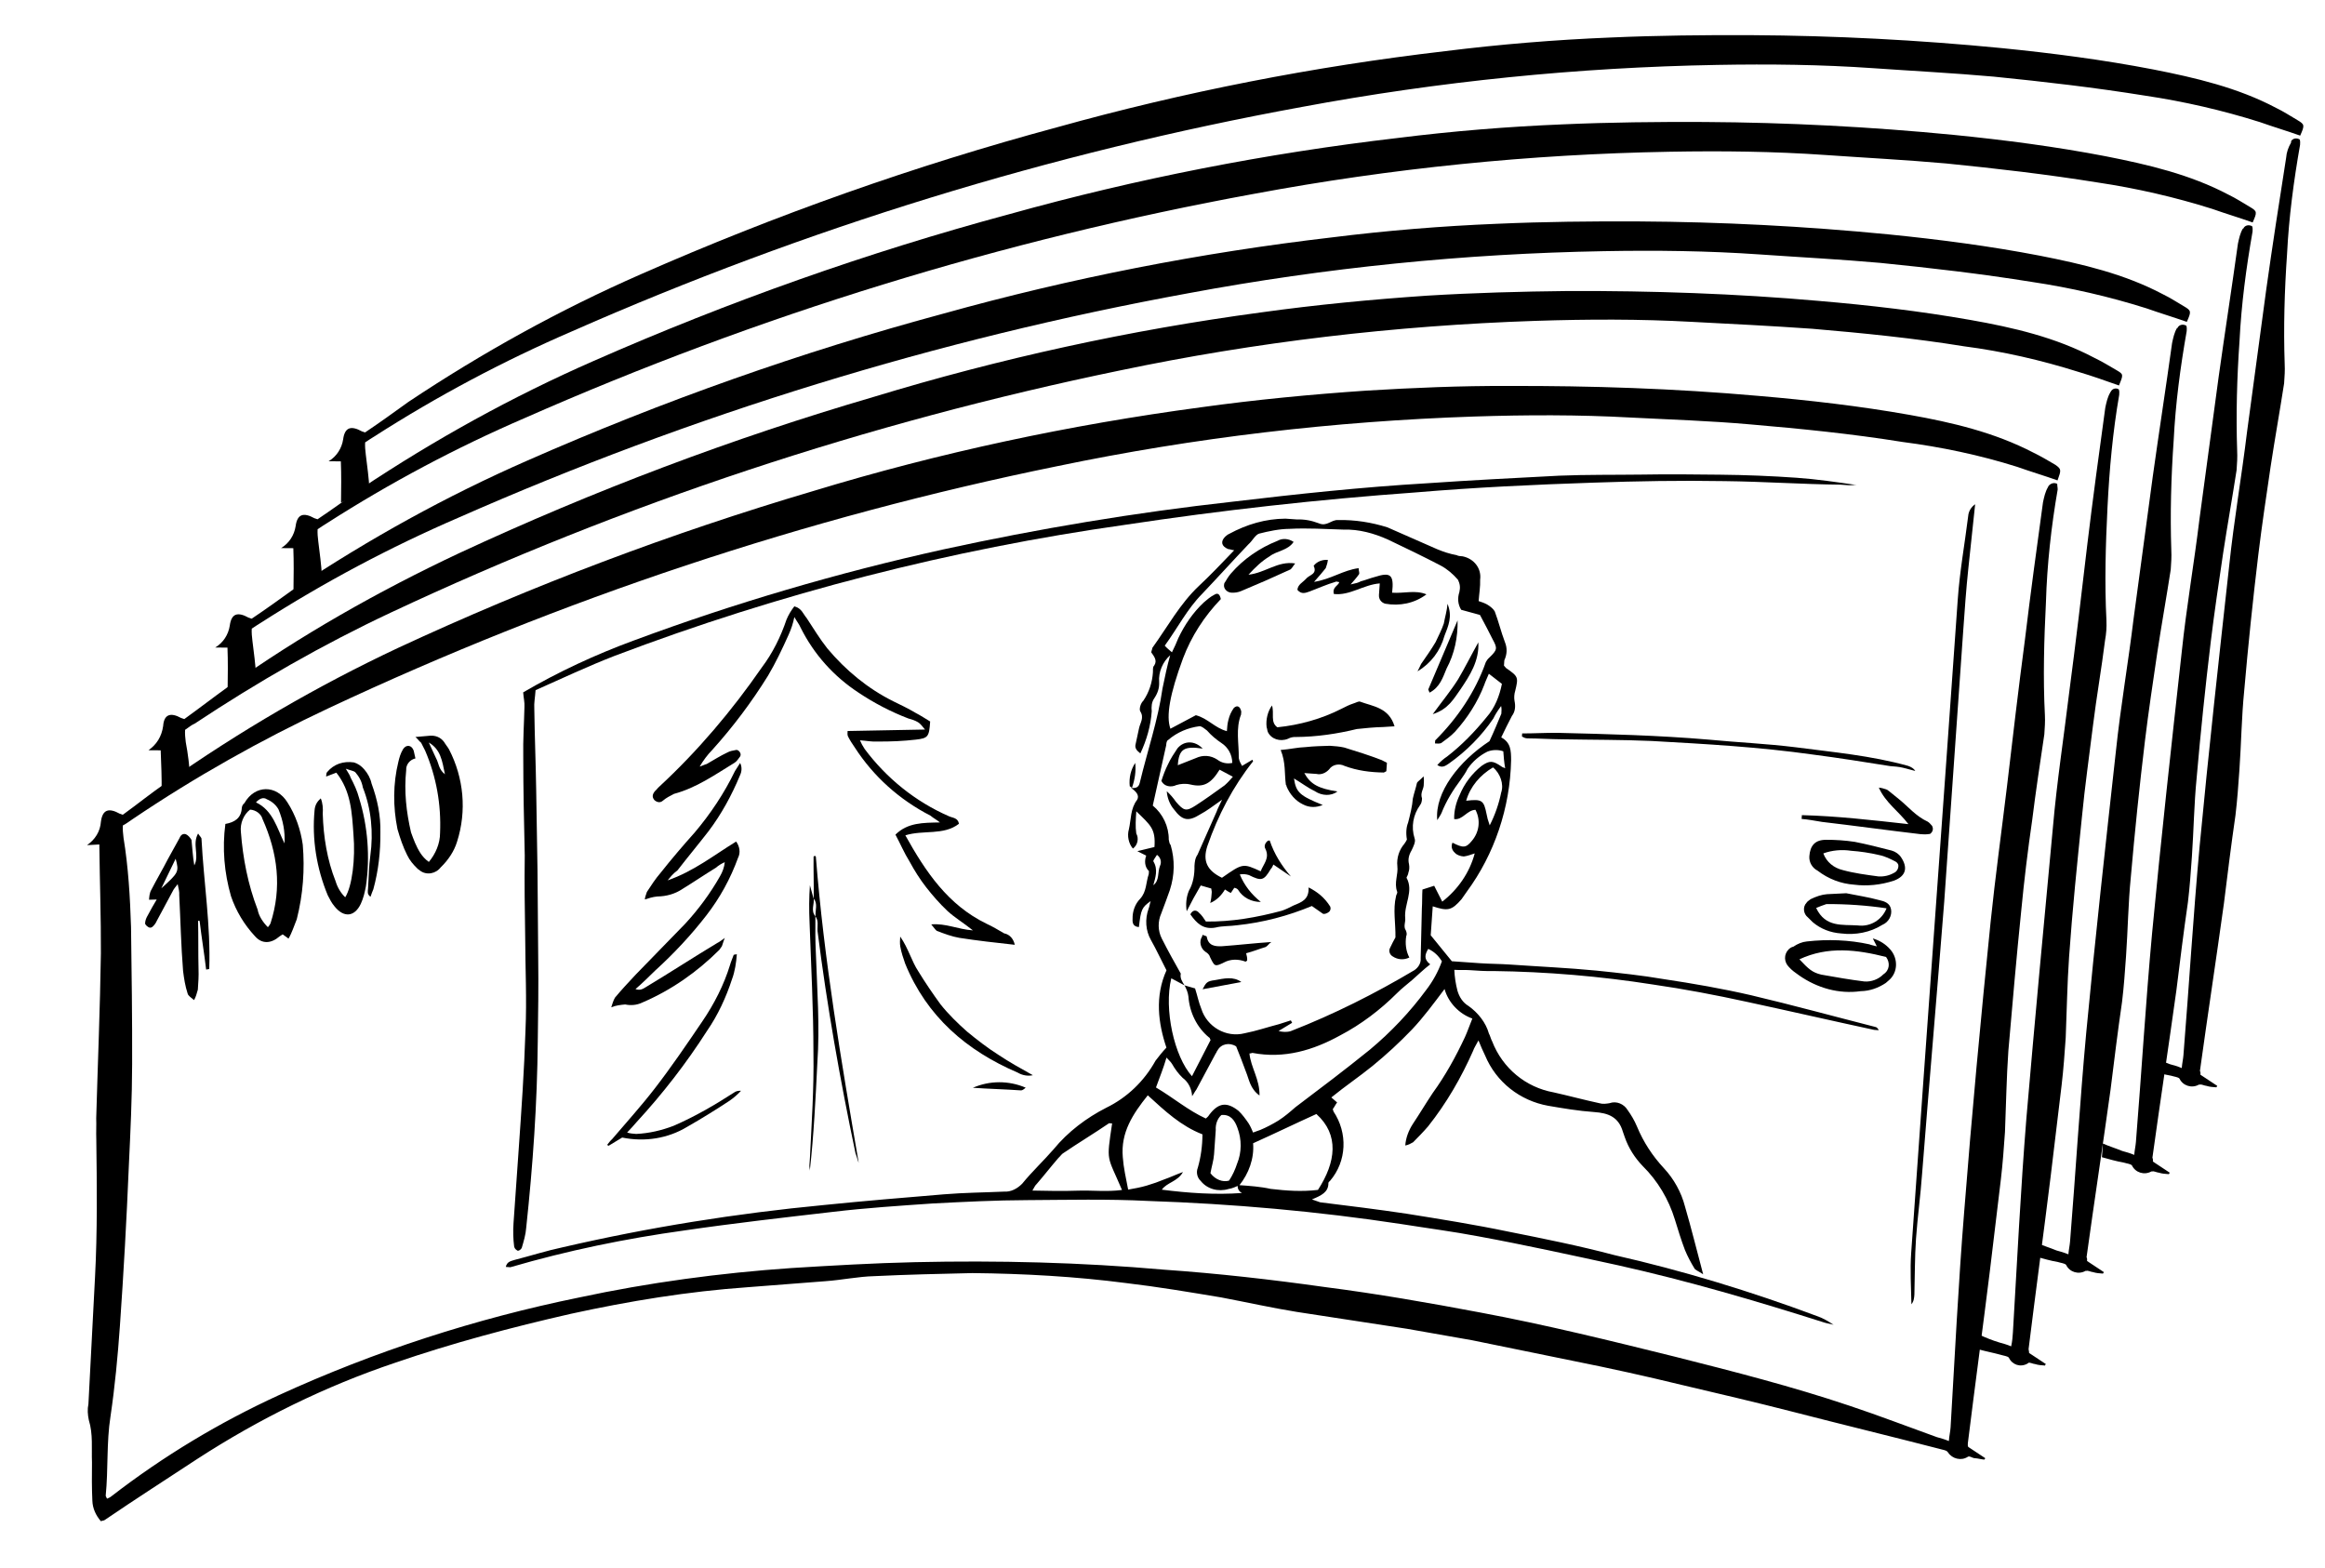 <svg version="1.1" id="Layer_1" xmlns="http://www.w3.org/2000/svg" x="0" y="0" viewBox="0 0 304.5 205.3" xml:space="preserve"><g id="Group_121"><g transform="rotate(4.01 -2518.854 156.7)"><g id="Group_40" transform="translate(0 -177.134)"><g id="Group_38" transform="translate(35.086 84.089)"><path id="Path_37" d="M221-38.8c-1.8-.5-3.6-.9-5.4-1.4-5-1.2-10.1-1.9-15.2-2.2-6.7-.6-13.4-.8-20-.9-5.3-.1-10.5.1-15.8.2-6.8.1-13.6.6-20.4 1.3-18.3 1.9-36.3 5.3-54 10.3-32.4 9-63.6 21.9-93 38.3-8.6 4.8-16.8 10.2-24.6 16.3-.4.3-.7.6-1.2.9 0 .5.1 1.1.2 1.6.9 3.8 1.4 7.7 1.8 11.6.5 6 1 11.9 1.4 17.9.3 4.4.4 8.9.5 13.3.2 7 .3 14 .3 21 0 4-.1 8-.4 11.9-.3 3.5.2 6.9.1 10.4 0 .1.1.2.2.4.2-.1.4-.2.6-.4C-17.5 106-10.5 101.1-3 97c12.1-6.6 25-11.8 38.3-15.5 9-2.6 18.2-4.5 27.5-5.8 5.3-.7 10.7-1.4 16.1-1.9 10.8-1 21.7-1.5 32.6-1.3 7.1 0 14.1.3 21.2.8 6.9.4 13.7 1.1 20.5 1.9 8.7 1 17.3 2.5 25.9 4 7.8 1.4 15.5 2.8 23.2 4.8 3.9 1 7.8 2.2 11.7 3.3.5.1 1 .2 1.6.4 0-.7.1-1.2.1-1.8-.1-9.4-.3-18.8-.2-28.2.1-12.7.4-25.5.8-38.2.2-6 .6-11.9.9-17.9.3-6.4.6-12.8 1-19.3.3-6 .7-12.1 1.1-18.1.1-.7.2-1.4.5-2 .1-.4.6-.7 1-.6.1 0 .1 0 .2.1 0 .2.1.5.1.7-.5 4.9-.7 9.9-.5 14.8.1 4.9.3 9.9.9 14.8.1.8.1 1.7.1 2.5-.3 3.8-.6 7.6-.8 11.3-.3 4-.5 8-.6 11.9-.2 6.2-.3 12.3-.4 18.5 0 3.5.2 7.1.3 10.6 0 2.1 0 4.1-.1 6.2-.2 4-.4 8.1-.6 12.1-.4 7.6-.9 15.1-1.3 22.7 0 .2 0 .4.1.5l2.3 1.3c0 .1-.1.2-.1.2-.4 0-.8-.1-1.3-.1-.3 0-.7-.3-.9-.1-.8.6-2 .4-2.6-.4l-.1-.1c-.2-.2-.7-.2-1.1-.3-6.5-1.2-13-2.3-19.5-3.5-4.9-.9-9.9-1.7-14.8-2.5-4.7-.8-9.4-1.5-14.1-2.1-4.5-.6-9-1.2-13.6-1.8-2.9-.3-5.7-.6-8.6-.9-4.9-.4-9.7-.8-14.6-1.2-3.3-.3-6.6-.8-10-1.2-4.2-.4-8.3-.8-12.5-1-6.7-.4-13.5-.3-20.2.1-4.3.4-8.6.8-12.8 1.3-2.1.2-4.2.8-6.3 1.1-3.4.5-6.7 1-10.1 1.5-7.8 1.1-15.4 2.9-22.9 5.1-7.6 2.3-15.2 4.9-22.5 8-8.9 3.7-17.3 8.6-25 14.4-3.8 2.9-7.7 5.8-11.5 8.8-.1.1-.3.1-.5.2-.7-.7-1.2-1.6-1.3-2.6-.2-1.7-.3-3.3-.4-5-.2-1.8-.1-3.7-.8-5.5-.2-.7-.3-1.4-.2-2.1l-.3-16.6c-.1-6-.6-12.1-1.1-18.1-.1-.9-.1-1.8-.2-2.7-.3-7.2-.5-14.4-.9-21.6-.3-4.6-.8-9.3-1.2-14.2l-1.6.2c1-.8 1.6-1.9 1.6-3.2.1-1.6.9-1.9 2.4-1.2.1 0 .3.1.4.1 1.8-1.5 3.5-3.1 5.4-4.6 9.1-7.4 18.8-14 29-19.7 17-9.4 34.6-17.5 52.8-24.3 16.2-6.2 32.9-11 49.9-14.5 7.1-1.5 14.3-2.7 21.5-3.7 6.1-.8 12.3-1.5 18.4-1.9 10.9-.8 21.8-1.2 32.8-1 6.7.1 13.4.4 20 1.1 5.6.6 11.2 1.5 16.5 3.8 1 .4 2 .9 3 1.4.8.5.8.6.4 2"/></g></g></g><g transform="rotate(4.01 -2518.854 156.7)"><g id="Group_84" transform="translate(0 -177.135)"><g id="Group_41" transform="translate(93.56 104.059)"><path id="Path_40" d="M48.1 2.4c.8-.7.4-1.7.7-2.6.2-.5 0-1.1-.5-1.4-.2.4-.5.8-.4.9.7 1 .4 2.1.2 3.1m43.3-18.5c-1.6 1.1-2.8 2.7-3.2 4.6 2.1-.4 2.3-.2 2.8 1.6.1.4.2.7.5 1.4.6-1.4 1-2.9 1.2-4.4.3-1.1-.3-2.5-1.3-3.2M60.7 40.3c.4-.7.7-1.5.9-2.3.5-1.5.4-3.2-.3-4.7-.4-.9-1-1.7-2.2-1.5-.5.5-.7 1.3-.6 2V37c0 .8-.2 1.6-.3 2.5.7.8 1.7 1.1 2.5.8m-15.8-6.4h-.4c-1.9 1.5-3.9 2.9-5.8 4.4-.2.2-.3.4-.5.6-.9 1.2-1.7 2.4-2.6 3.6-.2.2-.3.5-.5.9 2.1-.1 4-.2 5.9-.4s3.9-.1 5.8-.5c-2.3-4.5-2.3-3.4-1.9-8.6m5.4-5.1c2.4 1.2 4.4 2.7 6.8 3.6.2-.2.3-.3.4-.5 1.1-1.7 2.2-1.9 3.8-.8.5.4 1 1 1.4 1.5.3.4.5.8.7 1.2.4-.2.7-.3.9-.4.8-.4 1.6-.9 2.3-1.4.8-.6 1.4-1.2 2.1-1.9 3.1-2.7 6.2-5.4 9.2-8.2 2.6-2.5 4.9-5.3 6.8-8.3.8-1.2 1.4-2.5 1.8-3.9-.5-.7-1.1-1.2-1.9-1.5-.4.8-.5 1.4.4 2-.8.7-1.5 1.5-2.2 2.2-.6.6-1.3 1.2-1.9 1.9-2 2.3-4.4 4.4-7 6-3.4 2.2-7.1 3.6-11.3 3.1-.1 0-.2.1-.4.1.3 1.8 1.6 3.3 1.7 5.4-1.3-.8-1.5-2-2-3-.5-1.1-1-2.2-1.5-3.2-.9-.5-2-.2-2.4.7-.1.1-.1.3-.2.4-.7 1.6-1.5 3.3-2.2 4.9-.2.3-.3.6-.5.9-.1-.9-.6-1.8-1.4-2.3-.6-.5-1.1-1.1-1.5-1.7-.2-.3-.5-.5-.8-.8-.3 1.4-.7 2.6-1.1 4m2.8-13.6l1.4.3c.4 1 .6 1.8 1 2.6.9 2.3 3.5 3.6 5.9 2.8 1.5-.4 2.9-1 4.4-1.5l1.5-.6c.1.1.1.2.2.3l-1.7 1.2c.5.1 1.1.1 1.6-.1 5.5-2.6 10.7-5.7 15.6-9.1.5-.4.8-1 .7-1.6-.1-2.2-.2-4.4-.3-6.5 0-.8-.1-1.7-.1-2.5l1.5-.6c.4.7.8 1.3 1.2 2 1.9-1.7 3.3-4 3.8-6.6-.5.2-.9.4-1.4.5-.4 0-.9-.1-1.2-.4-.4-.3-.6-.8-.4-1.3 1.4.6 1.8.6 2.5-.4.9-1.2 1-2.8.2-4.1-1.1.1-1.6 1.5-2.7 1.4-.1-1.1.1-2.2.5-3.2.5-1.5 1.4-2.9 2.6-4 1-.8 1.4-.8 2.6-.1.1.1.3.1.5.2-.2-.8-.3-1.5-.4-2.2-.7-.2-1.5-.1-2.1.2-1 .6-1.8 1.4-2.4 2.4-.2.5-.5 1-.8 1.5-.9 1.4-1.7 2.9-2.2 4.5-.1.3-.3.6-.5 1-.6-3.6 2.3-7.9 6.1-10.8.5-1.3.9-2.5 1.3-3.7 0-.3 0-.7-.1-1-.5.8-.7 1.2-.9 1.7-1.4 2.4-3.2 4.5-5.4 6.3-.4.3-.8.7-1.5.3.4-.5.8-.9 1.2-1.2 1.8-1.6 3.4-3.5 4.8-5.5 1-1.3 1.5-2.9 1.7-4.5L90-28.3c-.2.6-.4 1.1-.5 1.5-.7 2.3-1.9 4.5-3.4 6.4-.5.6-1.1 1.1-1.7 1.6-.2.1-.5.1-.8.1v-.4c2.7-3.1 4.8-6.7 5.9-10.7.1-.2.2-.4.4-.6 1-1.1 1-1.3.3-2.4-.6-1-1.2-2-1.9-3.1l-2.5-.5c-.5-.7-.6-1.5-.4-2.3.1-.6 0-1.1-.3-1.6-.7-.7-1.5-1.3-2.4-1.7-2.3-1-4.8-2-7.1-2.9-1.9-.7-3.9-1.1-5.9-.9-2.4.1-4.7.1-7.1.4-1.3.1-2.7.5-3.9.9-.5.2-.8 1-1.3 1.5-1.9 2.3-3.7 4.6-5.6 6.9-1.8 2.1-2.9 4.7-4.4 7.1.3.3.6.5 1 .8.3-.7.5-1.3.7-1.9.7-1.8 1.7-3.5 3-4.9.4-.4.8-.8 1.3-1.1.4-.3.7-.2.9.5-2 2.4-3.5 5.1-4.4 8.1-1.4 4.8-1.7 7.7-1 9.3l3.2-2c1.6.3 2.6 1.5 4.2 1.8 0-.5 0-1 .1-1.5.1-.6.3-1.1.6-1.6.2-.2.4-.3.6-.2.2.1.3.3.4.6v.4c-.6 1.9 0 3.8.1 5.7.1.4.3.7.5 1l1.3-.9.1.2c-2.4 3.5-4.1 7.4-5.2 11.5-.5 2 .2 3.2 2.2 4 2.6-2.1 2.6-2.1 5-1.2.3-1 1.1-1.8.4-3-.2-.3-.1-.7.2-1 .1-.1.2-.1.3-.1.7 1.7 1.8 3.2 3.1 4.5l-2.4-1.4c-.1.3-.2.5-.3.6-.8 1.6-1.1 1.7-2.8 1-.4-.1-.8-.1-1.2 0 .7 1.4 1.7 2.5 3 3.4-1.2.1-2.4-.4-3.1-1.4-.1-.1-.3-.2-.5-.2l-.4.7c-.3-.1-.6-.3-.8-.4-.4.8-1 1.5-1.8 1.9.1-.5.1-.9.1-1.4 0-.2-.1-.4-.1-.5L54.3 2c-.6 1.2-1.1 2.3-1.6 3.5-.2-.9-.2-1.8.1-2.7.5-1 .6-2.2.5-3.3 0-.5 0-1 .3-1.5.7-1.9 1.4-3.9 2.1-5.8.1-.4.3-.8.6-1.6-1.1.9-1.9 1.6-2.7 2.1-1.5 1.1-2.3 1-3.5-.4-.6-.6-1-1.5-1.1-2.3.5.4.9.8 1.3 1.3 1.1 1.1 1.4 1.2 2.6.3s2.4-1.9 3.6-2.9c.4-.4.7-.8 1-1.2l-1.8-.8c-1 1.9-1.9 2.5-3.7 2.2-.6-.1-1.3 0-1.8.2-.7.4-1.6.3-2-.4.2-.8.4-1.5.7-2.2.3-.8.7-1.5 1.1-2.2.8-1.1 2.2-1.2 3.3-.2-2.5-.2-3.1.3-3.1 2.4.8-.4 1.5-.7 2.3-1.1.9-.5 1.9-.5 2.8 0 .6.4 1.3.5 2 .3-.1-1.1-.7-2-1.6-2.5-.7-.4-1.4-.9-2-1.5-.3-.2-.7-.5-1-.5-1.5.3-2.9 1-4 2.1-.2.1-.2.5-.2.7-.4 2.7-.8 5.3-1.2 8 1.4 1 2.3 2.6 2.4 4.3.1.3.1.5.3.7.7 1.9.8 3.9.3 5.9C50 4 49.7 5 49.4 6c-.4 1.1-.3 2.3.3 3.3.9 1.5 1.8 2.9 2.8 4.4-.1.6.3 1.1.6 1.5l-1.8-.8c-.7 4.1 1.1 10.2 3.6 12.6.7-1.6 1.4-3.3 2.1-4.9-.1-.1-.1-.3-.2-.3-1.7-1.2-2.8-3.1-3.1-5.2-.1-.5-.3-.9-.6-1.4m9 25.6c-.4.2-.9.5-1.4.6-1.3.5-2.8.2-3.7-.8-.5-.4-.7-1.1-.5-1.7.3-1.4.4-2.9.3-4.4-2.9-.9-5.1-2.7-7.5-4.6-1.8 2.6-3.2 5.1-2.7 8.3.2 1.4.6 2.7 1 4.2.8-.2 1.6-.4 2.4-.7.8-.3 1.5-.6 2.3-1 .7-.3 1.4-.7 2.3-1.1-.6 1.3-2 1.5-2.6 2.5 3.5.2 7 .2 10.5-.3-.5-.2-.7-.7-.6-1.1.1.2.1.1.2.1 1.3 0 2.8 0 4.1.2 2.1.1 4.1.1 6.2-.3 2.1-3.8 2.3-7.4-.9-9.9-2.6 1.4-5.2 2.9-8 4.4.3 2-.3 4-1.4 5.6M44.3-10.1c.6 0 1-.1 1.1-.8.7-4.2 1.8-8.3 2.1-12.5.2-1.5.4-3 .7-4.4-.9.9-1.4 2.3-1.2 3.6.1.8-.1 1.5-.5 2.2-.3.5-.3 1.1-.2 1.7 0 1.9-.4 3.8-1.1 5.6-.6-.4-.8-.7-.7-1.2l.3-2.1c.1-.7.6-1.4 0-2.2-.2-.3 0-1.1.3-1.4.7-1.2 1-2.5 1-3.8 0-.3-.1-.7.1-.9.4-.7-.1-1.2-.5-1.7 0-.2.1-.4.1-.6 1.8-2.9 3.2-6 5.5-8.5 1.4-1.5 2.8-3.2 4.3-5-.3 0-.5-.1-.8-.1-.9-.3-1.1-.9-.5-1.6.1-.1.3-.3.5-.4 2.2-1.4 4.6-2.3 7.2-2.5h1.5c1-.1 1.9 0 2.9.3 1.1.4 1.6-.6 2.5-.6 2.2-.2 4.4 0 6.5.5 2.2.8 4.5 1.6 6.7 2.4.9.3 1.7.5 2.6.6.2.1.5.1.8.1 1.5.2 2.6 1.4 2.5 2.9.1.9 0 1.8 0 2.8.4.1.8.2 1.2.4.4.2.8.5 1 .8.6 1.3 1 2.6 1.6 3.9.4.8.4 1.6.1 2.4v.7l.3.3c1.7 1 1.7 1.1 1.4 2.9-.1.4-.1.9 0 1.3.2.7.2 1.4-.2 2-.4.9-.8 1.9-1.2 2.9 1.3.6 1.4 1.6 1.5 2.9C94-11 92.4-4.8 89.1.4c-.2.3-.4.7-.6 1-1.2 1.6-1.7 1.7-3.7 1.2v3.8l3 3.2h3.7c1.3 0 2.6-.1 3.9-.1 3.8 0 7.6-.1 11.4 0 3 .1 5.9.2 8.9.5 3.8.3 7.7.7 11.5 1.3 5.5.9 11 2 16.5 3 .2 0 .4.2.5.4h-.6c-5.6-.8-11.3-1.7-16.9-2.5-4.1-.6-8.3-1.1-12.4-1.4-7-.6-14-.7-21-.3-1 .1-2.1.1-3.1.1-.6 0-1.3.1-2 .1.1.9.3 1.8.6 2.7.3.8.8 1.5 1.6 1.9 1.3.8 2.4 2 2.9 3.4.2.3.3.7.5 1 1.6 3.4 4.8 5.7 8.5 6.1 2 .3 4 .7 6.1 1 .4.1.9 0 1.3-.1.9-.4 1.9 0 2.4.7.5.6 1 1.3 1.4 2.1 1 2 2.3 3.7 3.9 5.2 1.4 1.3 2.5 3 3.1 4.8 1 2.7 1.9 5.5 3 8.7-.7-.4-1.1-.5-1.2-.7-.5-.7-1-1.5-1.4-2.3-.6-1.3-1.1-2.6-1.6-3.9-1-2.6-2.6-4.9-4.7-6.7-1.1-1-2-2.2-2.6-3.6-.1-.2-.2-.5-.3-.7-.7-1.9-2.1-2.3-3.9-2.3-2.1 0-4.1-.2-6.1-.4-3.7-.4-7-2.6-8.7-6-.3-.5-.6-1.1-1-1.9-.3.7-.5 1-.6 1.4-1.3 3.6-3 7.1-5.2 10.3-.6.8-1.2 1.5-1.8 2.2-.3.2-.6.4-1 .5 0-1 .3-2 .8-2.9.8-1.4 1.5-2.8 2.3-4.2 1.5-2.4 2.7-5 3.7-7.6.3-.8.5-1.6.8-2.5-1.8-.5-3.3-1.9-3.9-3.6-1.3 2-2.5 3.9-3.9 5.6-1.5 1.8-3.1 3.5-4.8 5.1-1.6 1.5-3.4 2.9-5.1 4.5l.8.6c-.2.3-.3.6-.5.9 0 .1.1.2.1.3 2.1 2.7 2.2 6.4.2 9.1-.1.1-.2.2-.2.3.1 1.2-.8 1.7-2 2.3.4.1.7.2 1.1.3 3.8.2 7.6.4 11.4.7 4.5.4 9 .8 13.4 1.4 4.7.6 9.4 1.2 14.1 2.1 9.1 1.4 18.2 3.5 27 6.1.8.2 1.6.6 2.3 1-.4-.1-.8-.1-1.2-.2-9.1-2.2-18.2-4.2-27.5-5.6-6.2-.9-12.3-1.8-18.5-2.5-3.4-.4-6.8-.6-10.2-.9-11.1-.9-22.2-1.1-33.3-.7-5.3.1-10.5.6-15.8 1-4.1.3-8.2.8-12.3 1.3-4.3.6-8.7 1.2-12.9 2-6.4 1.2-12.9 2.4-19.3 3.8-7.6 1.6-15.1 3.7-22.4 6.4h-.6c.1-.7.6-.8 1.1-1 2.1-.7 4.1-1.5 6.2-2.1 11.1-3.4 22.3-6 33.7-7.9 5.2-.9 10.4-1.7 15.6-2.5 2.6-.4 5.2-.6 7.8-.9.9 0 1.7-.5 2.3-1.2 1.2-1.7 2.6-3.2 3.8-4.8 1.7-2.4 4-4.4 6.5-5.9 2.6-1.5 4.7-3.8 6-6.6.4-.6.8-1.2 1.3-1.8-1.3-3.1-2-6.6-.7-10.1-.8-1.3-1.5-2.6-2.3-3.8s-1-2.7-.6-4.1c.1-.3.1-.6.2-1-1.1.9-1.2 1.2-1.3 3.5-.7 0-.9-.4-.9-1-.1-1 .2-2 .8-2.7.8-1 .6-2.2.9-3.3V.6c-.6-.5-.7-1.3-.5-2l-1.2-.5 2.2-.7c0-2.4-.7-2.8-2.7-4.5 0 1 0 2 .2 2.9.4.6.3 1.5-.3 2-.6-.6-.9-1.6-.7-2.5.2-1.3 0-2.7.8-3.9.3-.6-.2-1.1-.9-1.5z"/></g><g id="Group_42" transform="translate(90.768 94.635)"><path id="Path_41" d="M-31.6-8c0 1-.1 1.7 0 2.4.3 3.6.7 7.2 1 10.7s.6 6.9.9 10.4c.3 3.8.6 7.7.9 11.5.3 3.6.5 7.2.7 10.8.5 8.2.5 16.3.2 24.5 0 .9-.2 1.8-.4 2.7-.1.2-.3.4-.5.4-.2-.1-.4-.2-.5-.5-.2-1-.3-2-.3-3.1v-9.6c0-5.2 0-10.4-.2-15.6-.1-4.1-.6-8.2-.9-12.3-.3-3.5-.6-7-.8-10.6-.4-4.3-.8-8.6-1.1-12.9-.2-2.2-.2-4.4-.3-6.5 0-.6-.2-1.2-.3-1.9 4.4-3 9.1-5.6 14-7.8 12.8-5.8 26-10.7 39.5-14.7 12.3-3.6 24.8-6.6 37.4-8.9 8.4-1.6 16.8-3.1 25.3-4.2 5.7-.8 11.5-1.5 17.2-2.2 3.6-.4 7.2-.6 10.8-.9 3.4-.3 6.8-.5 10.2-.7 3.3-.2 6.7-.3 10-.3 2.6 0 5.3.2 7.9.4-.4 0-.7.1-1.1.1h-1c-5 .3-10.1.3-15.2.6-5.7.3-11.4.8-17.1 1.4-7.7.8-15.4 1.7-23.1 2.9C69-40.1 56.4-37.8 43.9-35 21.4-30.2-.6-22.9-21.6-13.2c-3.4 1.6-6.6 3.4-10 5.2"/></g><g id="Group_43" transform="translate(108.606 120.413)"><path id="Path_42" d="M15.5-4.9c-2.6-.1-4.9-.2-7.3-.4-1-.1-2-.4-3-.7-.2-.1-.4-.4-.8-.8 1.9-.3 3.5.4 5.5.4-1.3-.9-2.5-1.5-3.5-2.3-1.1-.9-2.1-1.9-3-2.9S1.7-13.7 1-14.8c-.8-1.1-1.4-2.3-2.1-3.4 1.5-1.7 3.5-1.8 5.7-2-.4-.3-.9-.5-1.3-.8-4.2-1.8-7.8-4.6-10.5-8.2-.4-.5-.7-.9-1-1.4-.1-.2-.1-.4-.1-.7l10.1-.9c-.3-.3-.6-.7-1-.9s-.8-.3-1.3-.4c-2.3-.7-4.6-1.7-6.7-2.9-3.4-1.9-6.2-4.6-8.2-8-.2-.4-.5-.7-.9-1.3-.1.8-.3 1.6-.6 2.4-.7 1.9-1.4 3.7-2.3 5.5-1.9 3.6-4.1 7-6.6 10.2-.6.7-1.1 1.5-1.5 2.3.3-.1.6-.3.9-.4.9-.6 1.7-1.2 2.6-1.7.3-.2.7-.3 1.1-.4.3-.1.8.4.6.8-.2.3-.4.7-.7.9-2.4 1.7-4.7 3.6-7.6 4.6-.5.3-1 .6-1.4 1-.3.3-.7.3-1.1 0-.4-.4-.3-.8 0-1.2.2-.2.3-.4.5-.6 4.7-5 8.8-10.6 12.3-16.5 1.3-2 2.2-4.2 2.8-6.5.2-.6.5-1.2.9-1.8 1 .2 1.2.9 1.7 1.4 1 1.3 1.9 2.6 3 3.8 2.6 2.7 5.7 4.9 9.1 6.3 1 .4 2 .8 3 1.3.7.3 1.4.7 2 1 0 2-.1 2.2-1.7 2.5s-3.3.5-5 .6c-.7.1-1.4 0-2.3 0 .2.4.4.7.7 1.1 3.1 3.6 7.1 6.4 11.6 8 .5.2 1.2.1 1.4.9-1.9 1.7-4.6 1.1-6.9 2 3 4.6 6.2 8.7 11.4 10.8.8.3 1.6.7 2.4 1.1.8.1 1.3.7 1.5 1.4"/></g><g id="Group_44" transform="translate(52.966 149.254)"><path id="Path_43" d="M-25.2-40.3c0-1.5-.4-3-1.1-4.4-.4-.6-1-1-1.6-1.2-.5-.3-1 0-1.4.5 2.3.9 3 3.2 4.1 5.1m-1.4 11.1c.1-.1.2-.3.3-.5 1.2-4.8.3-9.3-2-13.6-.2-.6-.9-1.1-1.7-1.1-.8.7-1.2 1.9-1 3 .5 3.4 1.4 6.8 2.9 10 .2.8.8 1.6 1.5 2.2m2.8 1.3l-.8-.5c-.1.1-.3.2-.4.3-1 1-2.2 1.2-3.2.2-1.5-1.4-2.7-3.1-3.5-5-1.1-3-1.6-6.2-1.4-9.4 1.2-.3 2-.9 2-2.2 0-.3.1-.5.3-.7 1.2-2.5 4-2.7 5.6-.5 1.2 1.6 2 3.5 2.4 5.4.5 3.2.5 6.5-.1 9.8-.3.9-.5 1.8-.9 2.6"/></g><g id="Group_45" transform="translate(104.958 141.475)"><path id="Path_44" d="M-26.8-31.2c3.3-1.4 5.8-3.7 8.6-5.7.5.6.7 1.4.4 2.1-.8 2.8-2 5.4-3.6 7.8-1.8 2.7-3.9 5.3-6.2 7.7-.8.9-1.5 1.7-2.4 2.6.7.2 1.1-.2 1.4-.4 3-2.1 5.9-4.3 8.9-6.4.2-.1.4-.3.9-.7-.2.6-.2.8-.3 1.1-.1.2-.2.3-.3.5-2.7 3.1-5.9 5.7-9.6 7.6-.7.4-1.5.5-2.2.4-.6.1-1.2.2-1.8.5.1-.4.2-.9.4-1.3.8-1.1 1.6-2.1 2.5-3.2 2-2.4 4-4.7 6-7.1 1.6-2 3-4.2 4.1-6.5.3-.6.5-1.3.5-1.9-.4.2-.8.5-1.1.8-1.4 1-2.8 2.1-4.2 3.1-.9.7-2 1.1-3.2 1.2-.6.1-1.1.3-1.6.5 0-.3.1-.6.2-1 .5-.9 1-1.8 1.6-2.6 1.3-1.9 2.7-3.8 4.1-5.6 1.9-2.6 3.5-5.4 4.7-8.4.2-.4.4-.7.6-1.1.3.5.3 1.1.1 1.6-.9 2.7-2.1 5.3-3.6 7.6-1.2 1.8-2.5 3.6-3.7 5.4-.6.5-.9 1-1.2 1.4"/></g><g id="Group_46" transform="translate(277.141 96.362)"><path id="Path_45" d="M-31.6-47.2c-.1 2.9-.2 5.6-.3 8.4s-.1 5.5-.1 8.3V5c-.1 11.9-.3 23.9-.4 35.8 0 2.8-.2 5.7-.2 8.5 0 2.4.2 4.9.3 7.3 0 .4 0 .9-.3 1.3-.2-2.2-.5-4.5-.5-6.7 0-28.6.1-57.2.1-85.8 0-3.7.4-7.3.6-11 0-.6.3-1.2.8-1.6"/></g><g id="Group_47" transform="translate(43.387 155.655)"><path id="Path_46" d="M-31.3-39.7c2.1-2.2 2.2-2.3 1.6-4l-1.6 4m6.6 10.2c-.4-2.1-.9-4.2-1.3-6.3h-.2c.2 2.1.3 4.2.5 6.3.1.9.1 1.8.1 2.7-.1.5-.2 1-.4 1.4-.4-.3-.8-.5-.9-.8-.4-1-.6-1.9-.8-2.9-.5-3.3-.8-6.6-1.2-9.9 0-.4-.1-.7-.3-1.4-.2.3-.5.7-.6 1-.6 1.3-1.2 2.7-1.8 4-.1.3-.3.6-.5.8-.1.1-.3.2-.5.1s-.5-.3-.5-.5c0-.4.1-.7.3-1.1.3-.7.6-1.3 1-2.1l-1 .1c0-.4 0-.9.2-1.3.6-1.4 1.3-2.8 1.9-4.2.4-.9.9-1.9 1.3-2.8.1-.3.3-.7.8-.6.3.1.6.4.8.7.2 1.1.3 2.1.6 3.3.6-1.4-.5-2.7.2-4.2.3.4.5.5.5.7.7 5.7 2 11.2 2.2 16.9l-.4.1"/></g><g id="Group_48" transform="translate(64.594 144.938)"><path id="Path_47" d="M-30.7-45.7l-1.3.6c0-.3 0-.5.1-.6.8-1.1 2-1.6 3.4-1.5.5.1 1 .4 1.4.8.5.5.9 1.1 1.1 1.8.9 2 1.5 4.1 1.6 6.3.2 2.5.1 5-.4 7.5-.1.3-.2.6-.3 1-.5-.3-.4-.7-.4-1 0-1.5-.1-3 0-4.4.2-3-.3-6.1-1.6-8.8-.2-.8-.6-1.4-1.1-1.9-.2-.2-.6-.2-1.3-.4.4.6.6.8.7 1.1.5.8 1 1.7 1.3 2.6 1.4 3.6 2 7.6 1.7 11.5-.1.8-.2 1.5-.5 2.3-.7 1.8-2.1 2-3.4.6-.4-.4-.7-.9-1-1.4-1.7-3.4-2.6-7.2-2.5-11 0-.7.3-1.2.7-1.6.3.6.4 1.3.4 2 .3 3 1 6 2.3 8.7.3.8.8 1.5 1.4 2 .8-1.5 1-5.1.5-8.3-.4-2.8-.7-5.6-2.8-7.9"/></g><g id="Group_49" transform="translate(74.697 140.753)"><path id="Path_48" d="M-29-46.3c.4.7.7 1.3 1.1 2 .4.6.4 1.4 1.3 2-.5-1.8-.8-3.2-2.4-4m1.1 15.6c.8-1.1 1.3-2.5 1.2-3.9-.1-3.7-1-7.3-2.7-10.6-.2-.3-.4-.7-.6-1-.3-.2-.5-.5-.8-.7.7-.1 1.3-.2 1.9-.3.7-.1 1.4.1 1.9.7.2.3.5.6.7.9 2.2 3.6 2.9 7.9 1.9 12-.3 1.3-1 2.5-1.9 3.5-.6.9-1.8 1.2-2.7.6-.1-.1-.2-.1-.3-.2-.6-.5-1.1-1-1.5-1.7-.6-1-1.1-2.2-1.5-3.3-.8-2.9-1-5.9-.5-8.8.1-.6.2-1.1.5-1.7.4-.7 1.1-.6 1.4.1.1.3.2.7.3 1-.7.2-1.2.9-1.1 1.6-.1 2.8.4 5.5 1.2 8.1.4.9.8 1.8 1.4 2.6.3.4.7.8 1.2 1.1"/></g><g id="Group_50" transform="translate(105.78 166.391)"><path id="Path_49" d="M-17.9-47.1c0 1.1-.1 2.3-.4 3.3-.6 2.4-1.5 4.8-2.8 7-2.4 4.4-5.2 8.6-8.4 12.6-.3.4-.6.8-1.1 1.4.4.1.8.1 1.2.1 1.7-.2 3.3-.7 4.8-1.4 2.7-1.4 5.2-3.1 7.6-4.9.2-.2.6-.3.9-.3-.4.5-.9 1-1.4 1.4-1.7 1.3-3.5 2.6-5.3 3.8-2.4 1.7-5.4 2.4-8.4 2l-1.7 1.2-.2-.1c.2-.3.4-.6.6-.8 1.7-2.3 3.5-4.6 5.1-7 2-3 3.8-6.1 5.6-9.2 1.4-2.4 2.5-5 3.1-7.6.1-.5.3-1 .4-1.4l.4-.1"/></g><g id="Group_51" transform="translate(257.95 154.024)"><path id="Path_50" d="M-31.2-43.8c1.3 1.2 1.8 1.6 3 1.8 1.9.2 3.8.4 5.7.5.9 0 1.8-.4 2.4-1.1.8-.6.8-1.6.2-2.3-3.9-.7-7.7-.9-11.3 1.1m10-2.4l-.6-1c.9.2 1.7.6 2.4 1.3 1.1 1.1 1.2 2.9.1 4l-.4.4c-.9.7-2 1.2-3.2 1.3-2.8.6-5.7 0-8.2-1.5-.5-.3-1-.6-1.4-1-.7-.6-.8-1.6-.2-2.3.2-.2.3-.3.6-.4.5-.4 1.1-.7 1.7-.8 2.7-.5 5.5-.6 8.2-.2.3.1.5.1 1 .2"/></g><g id="Group_52" transform="translate(221.558 129.552)"><path id="Path_51" d="M-33.1-46.3c1.5-.1 3-.3 4.6-.4 6.6-.3 13.2-.6 19.8-.5 3.8.1 7.6 0 11.4.2 5 .3 10 .4 14.9 1.4.4.1.8.3 1 .6-.5-.1-1.1-.2-1.6-.3-.6-.1-1.2-.1-1.7-.1-3.4-.3-6.8-.6-10.2-.8-7.1-.5-14.1-.4-21.2-.3-3.9.1-7.8.4-11.7.6-1.6.1-3.1.1-4.6.2-.3 0-.5-.1-.7-.2v-.4"/></g><g id="Group_53" transform="translate(260.203 141.47)"><path id="Path_52" d="M-31.3-45.3c.5 1.1 1.5 1.8 2.7 2 1.5.3 3.1.4 4.7.5.7 0 1.4-.2 2-.6.4-.2.6-.7.5-1.1-.1-.2-.2-.3-.4-.4-.7-.3-1.4-.6-2.2-.7-1.2-.2-2.5-.3-3.7-.3-1.2-.1-2.5.1-3.6.6m4.3 3.8c-1.7 0-3.4-.5-4.9-1.5-.7-.3-1.2-1-1.2-1.8 0-1.4.6-2.2 2-2.3 1.3-.1 2.5-.1 3.8 0 1.6.2 3.3.5 4.9.8.5.1 1 .4 1.3.8 1 1.3.8 2.4-.7 3.1-1.7.7-3.5 1-5.2.9"/></g><g id="Group_54" transform="translate(259.966 148.362)"><path id="Path_53" d="M-22.3-45.6c-2.6-.2-5.3-.2-7.9 0-.5.2-.9.4-1.3.6 1.4 2.5 3.6 1.9 5.6 1.9 1.6.1 3.1-.9 3.6-2.5m-5.4-1.6c1.5.2 2.9.3 4.4.6.7.1 1.4.3 1.6 1.1s-.2 1.7-1 2.1c-1.5 1.1-3.4 1.6-5.3 1.5-1.4 0-2.7-.4-3.8-1.2-.2-.2-.5-.4-.7-.6-.6-.4-.8-1.3-.3-1.9.1-.2.3-.3.5-.5.7-.4 1.4-.7 2.1-.8.8-.1 1.7-.2 2.5-.3 0 .1 0 0 0 0z"/></g><g id="Group_55" transform="translate(258.852 134.265)"><path id="Path_54" d="M-33.1-42.9c4.6-.2 9.1 0 14 .2-1.4-1.6-3.2-2.6-4.2-4.5.4 0 .7.1 1.1.2.5.3 1 .7 1.6 1.1 1.3.9 2.4 2.1 4 2.7.2.1.4.3.6.5.2.3.2.7-.1 1-.1.1-.1.1-.2.1-.4.1-.8.1-1.1.1-4.3-.2-8.7-.5-13-.7-1.1-.1-1.9-.2-2.7-.2v-.5"/></g><g id="Group_56" transform="translate(142.163 162.686)"><path id="Path_55" d="M-33.1-47.2c1.2 1.5 1.7 3.1 2.7 4.4 1 1.4 2.1 2.8 3.2 4.1 1.1 1.2 2.4 2.3 3.7 3.3 1.4 1 2.9 2 4.4 2.8 1.4.8 2.9 1.5 4.6 2.3-.7.2-1.4.1-2-.2-6.9-2.4-12.4-6.5-15.7-13.2-.3-.7-.6-1.4-.8-2.2-.1-.4-.1-.9-.1-1.3"/></g><g id="Group_57" transform="translate(130.112 152.927)"><path id="Path_56" d="M-32.7-41.6c-.1-1.9-.3-3.7-.4-5.5.1-.1.2-.1.2-.1l.1.1c2 13.4 5.2 26.5 8.4 39.6-.2-.4-.3-.8-.5-1.2-2.7-9.5-5.1-19.1-7-28.7-.1-.7.1-1.4-.5-2l.1.1c-.1-.8.2-1.7-.4-2.3z"/></g><g id="Group_58" transform="translate(129.895 156.808)"><path id="Path_57" d="M-32.1-43.2c.1 1.6.2 3.2.4 4.8.5 4.8 1.2 9.5 1.2 14.4.1 4.7.2 9.4 0 14.1 0-.2-.1-.5-.1-.7v-1c-.1-4.6-.1-9.1-.5-13.7-.4-5.7-1.1-11.3-1.7-17-.2-1.7-.3-3.3-.3-4.9.2.6.4 1.1.6 1.7v-.1c.2.8-.3 1.7.4 2.4z"/></g><g id="Group_59" transform="translate(153.038 180.777)"><path id="Path_58" d="M-33.1-46.2c2.1-1.1 4.6-1.3 6.9-.5-.2.2-.4.4-.6.4-2.1 0-4.3.1-6.3.1"/></g><g id="Group_60" transform="translate(170.675 137.846)"><path id="Path_59" d="M-32.7-43.9c-.1-.1-.3-.2-.3-.2-.2-1.1 0-2.2.5-3.1.2 1.1.1 2.2-.2 3.3z"/></g><g id="Group_65" transform="translate(190.16 133.826)"><path id="Path_64" d="M-33.1-46.2c1.3-.2 2.2-.5 3.2-.6 1.1-.2 2.2-.3 3.2-.4.6 0 1.3 0 1.9.1 1.7.4 3.4.8 5 1.3.2.1.5.2.7.3v1.1c-.1.1-.2.1-.3.2-1.8.1-3.5 0-5.2-.5-.7-.3-1.6-.1-2 .6-.4.5-1 .8-1.6.7h-1.6c.9 1.4 2 1.9 4.5 2.1-.8.7-2 .7-2.9.2-1-.4-1.9-1-2.9-1.5.4 1.8.9 2.2 4 3.2-.8.4-1.7.5-2.6.1-1-.4-1.8-1.2-2.3-2.2 0-.1 0-.1-.1-.2-.3-1.4-.2-2.9-1-4.5"/></g><g id="Group_66" transform="translate(188.019 127.791)"><path id="Path_65" d="M-16.3-44.3l-1.5.2c-1.1.1-2.3.3-3.4.5-2.5.8-5.2 1.4-7.9 1.6-.3 0-.7.1-1 .3-1 .5-2.2.2-2.7-.7-.1-.2-.1-.4-.2-.6-.2-1 0-2.1.5-2.9.4 1-.1 2.2.9 2.8 2.9-.5 5.7-1.5 8.2-3 .5-.3 1-.6 1.5-.8.3-.1.7-.4.9-.3 1.7.5 3.8.5 4.7 2.9"/></g><g id="Group_67" transform="translate(190.881 109.558)"><path id="Path_66" d="M-20.7-43.5c1.6 0 3-.6 4.5-.1-1.5 1.3-3.4 1.8-5.3 1.6-.5-.1-.9-.5-.9-1.1v-1.5c-2.1.3-3.8 1.9-5.9 1.8-.3-.9.5-1.1.6-1.6-.2 0-.4-.1-.5 0-1.1.4-2.2 1-3.3 1.5-.5.2-1 .5-1.6-.1 0-.7.6-1 1-1.5.4-.6 1.5-.7.9-1.8.4-.6 1.1-.9 1.8-.9 0 .4-.1.7-.2 1.1-.4.6-.8 1.1-1.4 1.9 2.2-.5 3.7-1.8 5.7-2.2 0 .3.2.6.1.8-.3.5-.7 1-1 1.4.7-.2 1-.3 1.3-.5.6-.2 1.2-.5 1.8-.7 2-.8 2.5-.5 2.4 1.9"/></g><g id="Group_68" transform="translate(206.172 136.962)"><path id="Path_67" d="M-30.4-23.4c-.7.4-1.5.4-2.2 0-.4-.2-.6-.7-.4-1.1.2-.5.4-1 .6-1.4-.1-1.9-.6-3.6-.3-5.4 0-.2.2-.4.1-.6-.5-1.1 0-2.3-.2-3.3-.2-1.1.1-2.2.7-3 .1-.2.2-.3.3-.6-.2-.8-.2-1.6 0-2.2.2-1.1.4-2.2.4-3.2.1-.7.3-1.4.4-2.1.1-.2.4-.4.8-.9.1.4.1.8.1 1.2 0 .5-.4 1-.1 1.7 0 .3 0 .6-.2.9-.8 1.3-1 2.9-.4 4.4.2.4-.1 1.1-.3 1.6-.3.6-.4 1.2-.2 1.8.1.4.1.8 0 1.1 0 .3-.2.6-.2.7 1.1 1.7-.1 3.5.2 5.3.1.5-.2 1.1.2 1.6.1.2.2.5.1.7-.1 1 .1 2 .6 2.8"/></g><g id="Group_69" transform="translate(181.248 107.223)"><path id="Path_68" d="M-24.4-46.9c-.7 1.2-2.1 1.3-3 2.1-1 .7-1.8 1.6-2.6 2.6 2.2-.4 3.7-2.1 6-1.9-.3.4-.4.8-.7.9-2 1.1-4.1 2.2-6.1 3.2-.4.2-.8.3-1.3.3s-1-.4-1-.9c0-.1 0-.3.1-.4.2-.4.4-.8.7-1.2 1.5-2 3.5-3.6 5.8-4.7.6-.4 1.4-.4 2.1 0"/></g><g id="Group_70" transform="translate(179.864 152.525)"><path id="Path_69" d="M-17.9-47.2c1.2.5 2.2 1.2 3 2.3.1.2.1.5-.1.7-.2.2-.6.4-.8.3l-1.5-.9c-3 1.5-6.2 2.6-9.6 3.2-.9.2-1.9.2-2.8.5-1.6.4-2.5-.4-3.4-1.5.3-.7.8-.6 1.1-.3.4.3.7.7 1 1.1 3.4-.2 6.6-1 9.8-2.1.5-.2 1-.5 1.5-.8 1-.5 2-.9 1.8-2.5"/></g><g id="Group_71" transform="translate(181.41 159.7)"><path id="Path_70" d="M-27-45.2c.1.3.2.6.2.9 0 .1-.2.2-.2.2-1-.3-2-.2-2.8.3-1.2.7-1.2.6-1.9-.6-.1-.3-.4-.5-.6-.6-.7-.4-1-1.3-.6-2 0-.1 0-.2.1-.2.2.1.5.1.5.2.3 1.2 1.2 1.2 2.1 1.1 2.1-.3 4.2-.7 6.4-1-.3.2-.4.5-.7.7-.8.3-1.6.7-2.5 1"/></g><g id="Group_72" transform="translate(208.887 116.272)"><path id="Path_71" d="M-32.9-37.5l-.2-.4s3.1-9 3.2-9.3c.2 2.2-.1 4.4-1 6.4-.4 1.2-.7 2.5-2 3.3"/></g><g id="Group_73" transform="translate(209.699 118.955)"><path id="Path_72" d="M-27.8-47.2c.3 2.4-.8 4.4-1.9 6.3-.8 1.3-1.4 2.7-3.4 3.5 1.2-1.9 2.2-3.3 3-4.8.8-1.6 1.5-3.3 2.3-5"/></g><g id="Group_74" transform="translate(207.317 114.205)"><path id="Path_73" d="M-29.8-47.2c.8 1.6.3 2.9-.1 4.2-.4 2-1.5 3.7-3.2 4.9.2-.5.3-.7.4-1 .6-1 1.2-2 1.7-3 .3-.8.7-1.7.9-2.5.1-.9.3-1.7.3-2.6"/></g><g id="Group_75" transform="translate(182.148 165.102)"><path id="Path_74" d="M-28.1-46.8l-5 1.3c.4-.9.5-1.1 1.5-1.3 1.2-.3 2.4-.7 3.5 0"/></g><g id="Group_76" transform="translate(42.241 71.128)"><path id="Path_75" d="M-31 32.2l3.6-2.1c-.2-1.5-.5-3.1-.9-4.6-.1-.5-.2-1.1-.2-1.6.5-.4.8-.7 1.2-.9 7.8-6 16-11.5 24.6-16.3 29.4-16.4 60.6-29.2 93-38.3 17.6-5 35.6-8.4 53.9-10.3 6.8-.7 13.6-1.2 20.4-1.3 5.3-.1 10.5-.2 15.8-.2 6.7.1 13.4.3 20 .9 5.1.3 10.2 1.1 15.2 2.3 1.8.4 3.6.9 5.4 1.4.5-1.5.5-1.5-.5-2s-2-1-3-1.4c-5.2-2.3-10.8-3.2-16.5-3.8-6.7-.7-13.3-1-20-1.1-10.9-.2-21.9.2-32.8 1-6.2.5-12.3 1.1-18.4 1.9-7.2 1-14.4 2.2-21.5 3.7-17 3.5-33.7 8.4-49.9 14.6C40.3-19.2 22.7-11.1 5.7-1.7c-10.2 5.7-20 12.2-29 19.6-1.8 1.5-3.6 3.1-5.4 4.6-.1 0-.3-.1-.4-.1-1.5-.7-2.3-.3-2.3 1.2-.1 1.4-.7 2.5-1.7 3.3l1.6-.1c.2 1.8.4 3.6.5 5.4"/></g><g id="Group_77" transform="translate(286.86 79.946)"><path id="Path_76" d="M-23.1-16.8c-.6-4.9-.8-9.9-.9-14.8-.1-5 0-9.9.5-14.8 0-.2 0-.5-.1-.7-.3-.2-.8-.1-1 .3 0 .1-.1.1-.1.2-.3.6-.4 1.3-.5 2-.4 6-.8 12.1-1.1 18.1-.3 6.4-.6 12.8-1 19.3-.3 6-.8 11.9-.9 17.9-.3 12.7-.6 25.4-.8 38.2-.1 9.4.1 18.8.2 28.2 0 .6 0 1.1-.1 1.8-.6-.2-1.1-.3-1.6-.4-.9-.2-1.8-.5-2.6-.8v1.9c1 .2 1.9.3 2.9.5.4.1.9.1 1.1.3.5.9 1.6 1.2 2.5.6l.1-.1c.2-.1.6.1.9.1.4.1.8.1 1.3.1 0-.1.1-.2.1-.2l-2.3-1.3c0-.2-.1-.4-.1-.5.4-7.6.9-15.1 1.3-22.7.2-4 .4-8.1.6-12.1.1-2.1.1-4.1.1-6.2-.1-3.5-.3-7.1-.3-10.6 0-6.2.2-12.3.4-18.5.1-4 .4-8 .6-11.9.2-3.8.6-7.6.8-11.3.1-.9.1-1.7 0-2.6"/></g><g id="Group_78" transform="translate(50.025 61.798)"><path id="Path_77" d="M-31.1 27.5l3.6-2c-.2-1.5-.5-3-.8-4.5-.1-.5-.2-1.1-.2-1.6.5-.4.8-.6 1.2-.9 7.8-5.8 16.1-11 24.8-15.5 29.6-15.6 60.9-27.7 93.3-36 17.7-4.6 35.7-7.7 53.9-9.3 6.8-.6 13.6-1 20.4-1 5.3 0 10.5-.1 15.8 0 6.7.2 13.3.5 20 1.1 5.1.4 10.2 1.2 15.2 2.4 1.8.5 3.6.9 5.4 1.4.5-1.4.5-1.5-.5-2s-1.9-1-2.9-1.4c-5.2-2.3-10.8-3.2-16.4-3.9-6.6-.8-13.3-1.2-20-1.4-11-.3-21.9-.1-32.8.6-6.1.4-12.3.9-18.4 1.6-7.2.8-14.4 1.9-21.5 3.3-17 3.2-33.7 7.7-50 13.5-18.2 6.3-35.9 14-53 23C-4.3.3-14 6.6-23.2 13.7c-1.8 1.5-3.6 3-5.4 4.4-.1 0-.3-.1-.4-.1-1.5-.7-2.3-.4-2.4 1.2-.1 1.2-.7 2.3-1.7 3l1.6-.1c.2 1.8.3 3.6.4 5.4"/></g><g id="Group_79" transform="translate(293.493 71.002)"><path id="Path_78" d="M-21.9-17.6c-.5-4.8-.7-9.6-.7-14.4-.1-4.8.2-9.6.7-14.4 0-.2 0-.5-.1-.7-.4-.2-.9-.1-1.1.3 0 0 0 .1-.1.1-.3.6-.4 1.3-.5 2-.4 5.9-.9 11.8-1.3 17.6-.4 6.2-.8 12.5-1.2 18.7-.3 5.9-.9 11.7-1.1 17.5-.5 12.4-1 24.7-1.3 37.1-.2 9.1-.1 18.3-.2 27.4 0 .5-.1 1.1-.1 1.7-.6-.2-1.1-.3-1.6-.4-.9-.3-1.8-.5-2.6-.8v1.8c1 .2 1.9.4 2.9.5.4.1.9.1 1.1.3.5.9 1.7 1.2 2.6.6h.1c.2-.1.6.1.9.1.4.1.8.1 1.3.1 0-.1.1-.1.1-.2l-2.3-1.3c0-.2 0-.3-.1-.5.5-7.4 1.1-14.7 1.6-22.1.2-3.7.4-7.6.7-11.6.1-2 .1-4 .1-6 0-3.4-.2-6.9-.1-10.3.1-6 .3-12 .6-18 .2-3.9.5-7.7.8-11.6.3-3.7.7-7.4 1-11 0-.9 0-1.7-.1-2.5"/></g><g id="Group_80" transform="translate(57.718 48.205)"><path id="Path_79" d="M-31.1 27.5l3.6-2c-.2-1.5-.5-3-.8-4.5-.1-.5-.2-1.1-.2-1.6.5-.4.8-.6 1.2-.9 7.8-5.8 16.1-11 24.8-15.5 29.6-15.6 60.9-27.7 93.3-36 17.7-4.6 35.7-7.7 53.9-9.3 6.8-.6 13.6-1 20.4-1 5.3 0 10.5-.1 15.8 0 6.7.2 13.3.5 20 1.1 5.1.4 10.2 1.2 15.2 2.4 1.8.5 3.6.9 5.4 1.4.5-1.4.5-1.5-.5-2s-1.9-1-2.9-1.4c-5.2-2.3-10.8-3.2-16.4-3.9-6.6-.8-13.3-1.2-20-1.4-11-.3-21.9-.1-32.8.6-6.1.4-12.3.9-18.4 1.6-7.2.8-14.4 1.9-21.5 3.3-17 3.2-33.7 7.7-50 13.5-18.2 6.3-35.9 14-53 23C-4.3.3-14 6.6-23.2 13.7c-1.8 1.5-3.6 3-5.4 4.4-.1 0-.3-.1-.4-.1-1.5-.7-2.3-.4-2.4 1.2-.1 1.2-.7 2.3-1.7 3l1.6-.1c.2 1.8.3 3.6.4 5.4"/></g><g id="Group_81" transform="translate(301.186 57.408)"><path id="Path_80" d="M-21.9-17.6c-.5-4.8-.7-9.6-.7-14.4-.1-4.8.2-9.6.7-14.4 0-.2 0-.5-.1-.7-.4-.2-.9-.1-1.1.3 0 0 0 .1-.1.1-.3.6-.4 1.3-.5 2-.4 5.9-.9 11.8-1.3 17.6-.4 6.2-.8 12.5-1.2 18.7-.3 5.9-.9 11.7-1.1 17.5-.5 12.4-1 24.7-1.3 37.1-.2 9.1-.1 18.3-.2 27.4 0 .5-.1 1.1-.1 1.7-.6-.2-1.1-.3-1.6-.4-.9-.3-1.8-.5-2.6-.8v1.8c1 .2 1.9.4 2.9.5.4.1.9.1 1.1.3.5.9 1.7 1.2 2.6.6h.1c.2-.1.6.1.9.1.4.1.8.1 1.3.1l.1-.2-2.3-1.3c0-.2 0-.3-.1-.5.5-7.4 1.1-14.7 1.6-22.1.2-3.7.4-7.6.7-11.6.1-2 .1-4 .1-6 0-3.4-.2-6.9-.1-10.3.1-6 .3-12 .6-18 .2-3.9.5-7.7.8-11.6.3-3.7.7-7.4 1-11 0-.9 0-1.7-.1-2.5"/></g><g id="Group_82" transform="translate(63.131 36.426)"><path id="Path_81" d="M-31.1 27.5l3.6-2c-.2-1.5-.5-3-.8-4.5-.1-.5-.2-1.1-.2-1.6.5-.4.8-.6 1.2-.9 7.8-5.8 16.1-11 24.8-15.5 29.6-15.6 60.9-27.7 93.3-36 17.7-4.6 35.7-7.7 53.9-9.3 6.8-.6 13.6-1 20.4-1 5.3 0 10.5-.1 15.8 0 6.7.2 13.3.5 20 1.1 5.1.4 10.2 1.2 15.2 2.4 1.8.5 3.6.9 5.4 1.4.5-1.4.5-1.5-.5-2s-1.9-1-2.9-1.4c-5.2-2.3-10.8-3.2-16.4-3.9-6.6-.8-13.3-1.2-20-1.4-11-.3-21.9-.1-32.8.6-6.1.4-12.3.9-18.4 1.6-7.2.8-14.4 1.9-21.5 3.3-17 3.2-33.7 7.7-50 13.5-18.2 6.3-35.9 14-53 23C-4.3.3-14 6.6-23.2 13.7c-1.8 1.5-3.6 3-5.4 4.4-.1 0-.3-.1-.4-.1-1.5-.7-2.3-.4-2.4 1.2-.1 1.2-.7 2.3-1.7 3l1.6-.1c.2 1.8.3 3.6.4 5.4"/></g><g id="Group_83" transform="translate(306.599 45.629)"><path id="Path_82" d="M-21.9-17.6c-.5-4.8-.7-9.6-.7-14.4-.1-4.8.2-9.6.7-14.4 0-.2 0-.5-.1-.7-.4-.2-.9-.1-1.1.3v.2c-.3.6-.5 1.3-.5 2-.5 5.8-1 11.7-1.4 17.5-.4 6.2-.8 12.5-1.2 18.7-.3 5.9-.9 11.7-1.1 17.5-.5 12.4-1 24.7-1.3 37.1-.2 9.1-.1 18.3-.2 27.4 0 .5-.1 1.1-.1 1.7-.6-.2-1.1-.3-1.6-.4-.9-.3-1.8-.5-2.6-.8v1.8c1 .2 1.9.4 2.9.5.4.1.9.1 1.1.3.5.9 1.7 1.2 2.6.6h.1c.2-.1.6.1.9.1.4.1.8.1 1.3.1l.1-.2-2.3-1.3c0-.2 0-.3-.1-.5.5-7.4 1.1-14.7 1.6-22.1.2-3.7.4-7.6.7-11.6.1-2 .1-4 .1-6 0-3.4-.2-6.9-.1-10.3.1-6 .3-12 .6-18 .2-3.9.5-7.7.8-11.6.3-3.7.7-7.4 1-11 0-.9 0-1.7-.1-2.5"/></g></g></g></g></svg>
